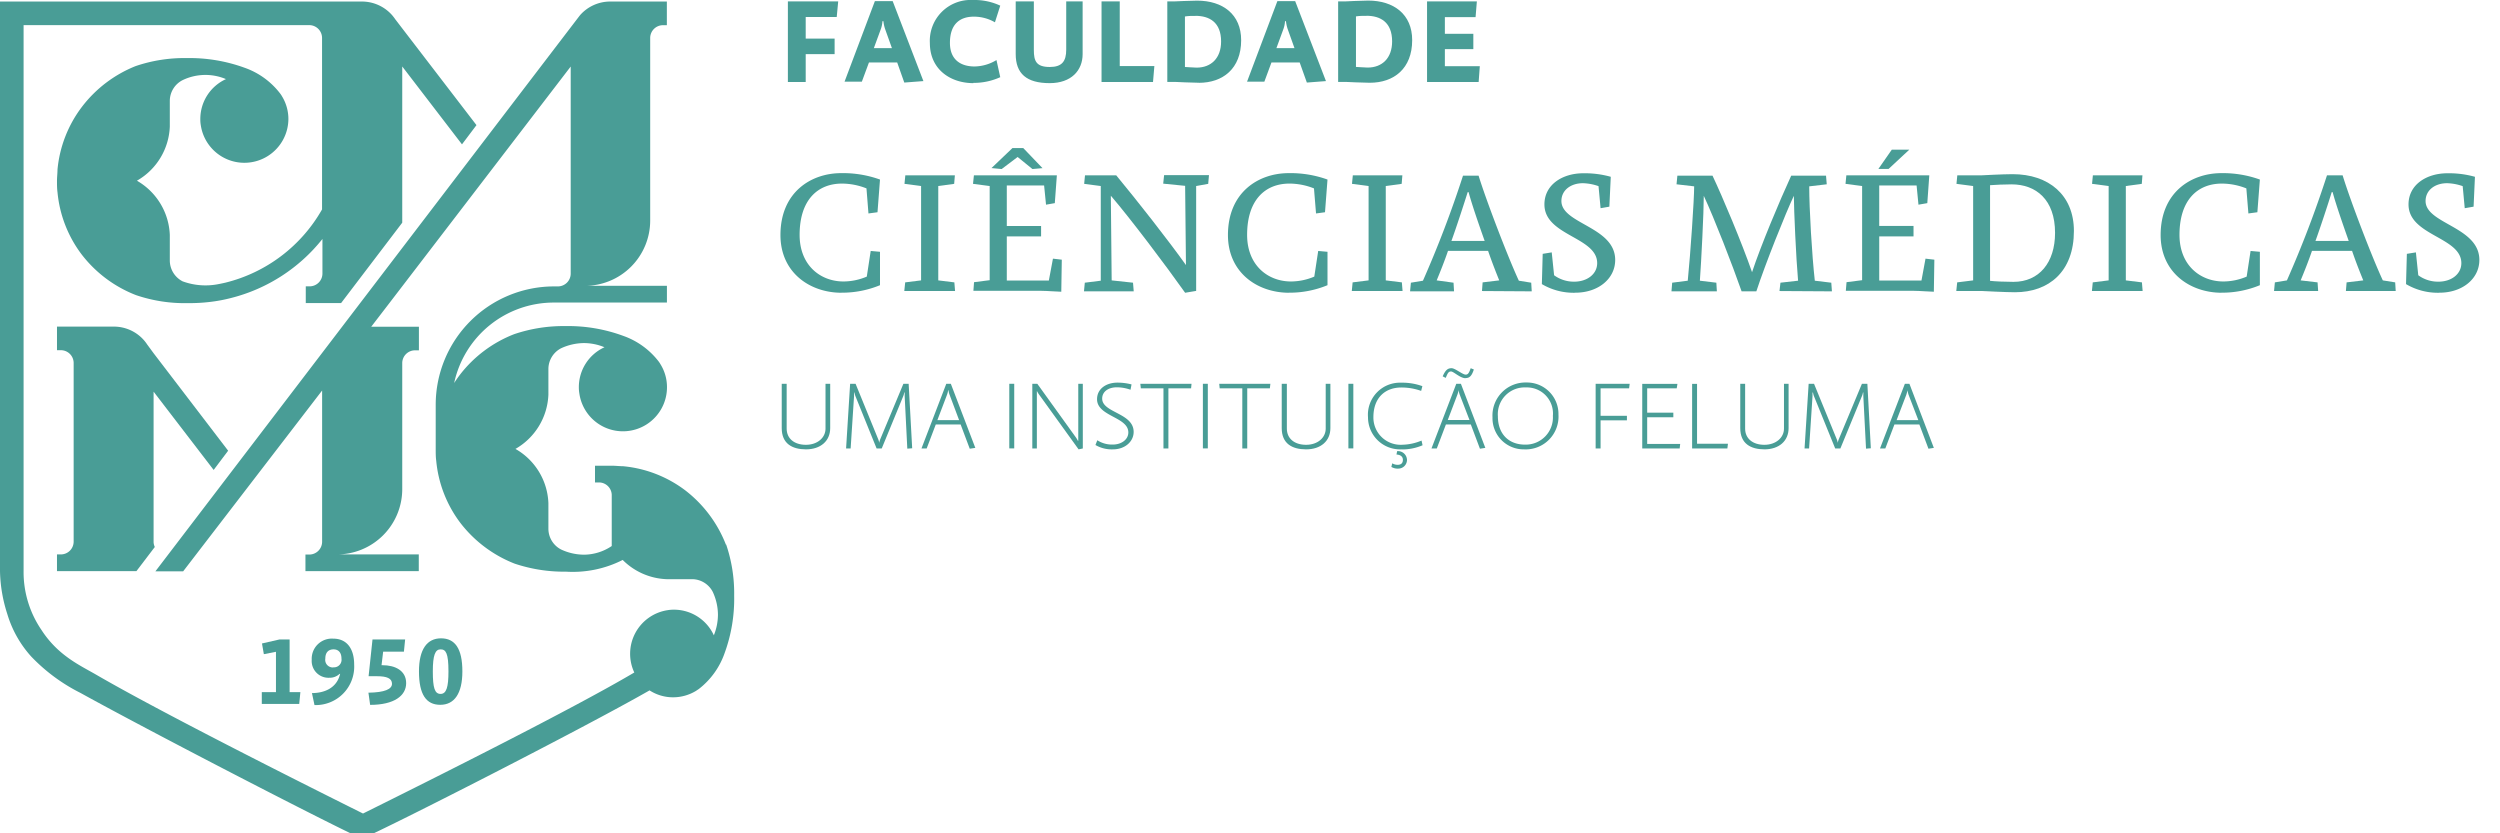 <svg id="43e5afda-dff1-417a-8443-6a50a395920b" data-name="Layer 1" xmlns="http://www.w3.org/2000/svg" viewBox="0 0 390 130">
  <polygon fill="#499D96" points="130.53 2.65 125.69 2.65 125.69 6.02 130.2 6.02 130.2 8.44 125.69 8.44 125.69 12.79 122.91 12.79 122.91 0.22 130.76 0.22 130.53 2.65" />
  <path fill="#499D96" d="M188.32,88.78l-1.11-3.14h-4.4l-1.11,3H179l4.73-12.56h2.78l4.79,12.47Zm-3-8.37a5.87,5.87,0,0,1-.26-1.2h-.15a4.26,4.26,0,0,1-.24,1.2l-1.1,3h2.82Z" transform="translate(-47.25 -75.9)" />
  <path fill="#499D96" d="M199.11,88.87c-3.65,0-6.8-2.19-6.8-6.25A6.37,6.37,0,0,1,199,75.9a9.59,9.59,0,0,1,4.29.88l-.83,2.6a6.5,6.5,0,0,0-3.31-.88c-2,0-3.71,1-3.71,4.09,0,2.7,1.77,3.68,3.85,3.68a6.78,6.78,0,0,0,3.41-1l.59,2.67a10,10,0,0,1-4.2.89" transform="translate(-47.25 -75.9)" />
  <path fill="#499D96" d="M211,88.87c-3.61,0-5.3-1.49-5.3-4.53V76.12h2.83v7.59c0,1.71.37,2.64,2.49,2.64,1.9,0,2.56-.89,2.56-2.69V76.12h2.56v8.22c0,2.54-1.76,4.53-5.14,4.53" transform="translate(-47.25 -75.9)" />
  <polygon fill="#499D96" points="179.87 12.79 171.84 12.79 171.84 0.22 174.68 0.22 174.68 10.31 180.08 10.31 179.87 12.79" />
  <path fill="#499D96" d="M234.29,88.81c-1,0-3.67-.13-3.67-.13h-1.27V76.12h1.1S233,76,234,76c4,0,6.87,2.14,6.87,6.17,0,4.46-2.87,6.65-6.61,6.65m-.52-10.44c-.61,0-1.12,0-1.64.09v7.88c.42,0,1.21.1,1.82.1,2.27,0,3.82-1.48,3.82-4.08,0-3-1.83-4-4-4" transform="translate(-47.25 -75.9)" />
  <path fill="#499D96" d="M251.12,88.78,250,85.64h-4.4l-1.11,3h-2.7l4.73-12.56h2.78l4.8,12.47Zm-3-8.37a5.87,5.87,0,0,1-.26-1.2h-.15a4.26,4.26,0,0,1-.24,1.2l-1.1,3h2.82Z" transform="translate(-47.25 -75.9)" />
  <path fill="#499D96" d="M260.92,88.81c-1,0-3.67-.13-3.67-.13H256V76.12h1.1s2.56-.13,3.58-.13c4,0,6.87,2.14,6.87,6.17,0,4.46-2.87,6.65-6.61,6.65m-.52-10.44c-.61,0-1.12,0-1.64.09v7.88c.42,0,1.22.1,1.82.1,2.27,0,3.82-1.48,3.82-4.08,0-3-1.83-4-4-4" transform="translate(-47.25 -75.9)" />
  <polygon fill="#499D96" points="230.67 12.79 222.62 12.79 222.62 0.22 230.39 0.22 230.19 2.67 225.4 2.67 225.4 5.27 229.84 5.27 229.84 7.66 225.4 7.66 225.4 10.33 230.85 10.33 230.67 12.79" />
  <path fill="#499D96" d="M173,146c-2.2,0-3.8-.91-3.8-3.31v-6.92h.77v7c0,1.53,1.17,2.52,3,2.52s3.06-1.13,3.06-2.52v-7h.73v6.92c0,2-1.49,3.31-3.79,3.31" transform="translate(-47.25 -75.9)" />
  <path fill="#499D96" d="M188.79,145.89l-.41-8.16c0-.23,0-.45,0-.6h-.07a2.31,2.31,0,0,1-.17.61l-3.34,8.12H184l-3.29-8.13a2.82,2.82,0,0,1-.17-.6h-.06c0,.15,0,.37,0,.6l-.53,8.13h-.71l.63-10.09h.85l3.54,8.67a2.65,2.65,0,0,1,.15.54h0a2.58,2.58,0,0,1,.16-.56l3.61-8.65H189l.55,10.06Z" transform="translate(-47.25 -75.9)" />
  <path fill="#499D96" d="M198.53,145.9l-1.42-3.78h-3.88l-1.42,3.74H191l3.87-10.09h.71l3.82,10Zm-3.13-8.38a3.34,3.34,0,0,1-.19-.74h-.05a3.34,3.34,0,0,1-.19.74l-1.49,3.92h3.39Z" transform="translate(-47.25 -75.9)" />
  <rect fill="#499D96" x="157.45" y="59.87" width="0.77" height="10.08" />
  <path fill="#499D96" d="M215.51,146l-6.15-8.53a4.14,4.14,0,0,1-.33-.54H209c0,.19,0,.41,0,.62v8.31h-.71V135.77h.78l6,8.34a3.64,3.64,0,0,1,.33.55h.06c0-.19,0-.41,0-.62v-8.27h.71v10.09Z" transform="translate(-47.25 -75.9)" />
  <path fill="#499D96" d="M220.86,146a5,5,0,0,1-2.72-.68l.29-.74a4.21,4.21,0,0,0,2.43.67c1.33,0,2.41-.78,2.41-1.89,0-2.43-4.88-2.49-4.88-5.18,0-1.65,1.45-2.59,3.19-2.59a8.72,8.72,0,0,1,2.19.28l-.16.83a6.4,6.4,0,0,0-2.13-.38c-1.35,0-2.29.69-2.29,1.76,0,2.23,4.91,2.23,4.91,5.2,0,1.48-1.32,2.72-3.24,2.72" transform="translate(-47.25 -75.9)" />
  <polygon fill="#499D96" points="185.81 60.58 182.27 60.58 182.27 69.96 181.5 69.96 181.5 60.58 177.97 60.58 177.89 59.87 185.88 59.87 185.81 60.58" />
  <rect fill="#499D96" x="187.65" y="59.87" width="0.77" height="10.08" />
  <polygon fill="#499D96" points="198.1 60.58 194.57 60.58 194.57 69.96 193.8 69.96 193.8 60.58 190.27 60.58 190.2 59.87 198.18 59.87 198.1 60.58" />
  <path fill="#499D96" d="M251,146c-2.2,0-3.8-.91-3.8-3.31v-6.92H248v7c0,1.53,1.17,2.52,3,2.52s3.06-1.13,3.06-2.52v-7h.73v6.92c0,2-1.49,3.31-3.79,3.31" transform="translate(-47.25 -75.9)" />
  <rect fill="#499D96" x="210.35" y="59.87" width="0.77" height="10.08" />
  <path fill="#499D96" d="M265.86,146a5,5,0,0,1-5.2-5,5,5,0,0,1,5.17-5.4,9.2,9.2,0,0,1,3.31.54l-.19.74a9.12,9.12,0,0,0-3.1-.53c-2.44,0-4.35,1.52-4.35,4.64a4.25,4.25,0,0,0,4.51,4.29,8.2,8.2,0,0,0,3-.65l.16.73a8,8,0,0,1-3.31.65m-.56,3a2,2,0,0,1-1-.27l.14-.56a1.66,1.66,0,0,0,.84.23c.51,0,.82-.23.82-.78s-.45-.8-1-.82l.1-.53a1.41,1.41,0,0,1,1.54,1.34A1.36,1.36,0,0,1,265.3,149" transform="translate(-47.25 -75.9)" />
  <path fill="#499D96" d="M278.12,145.9l-1.42-3.78h-3.89l-1.42,3.74h-.83l3.87-10.09h.72l3.81,10Zm-2.25-11c-.84,0-1.85-1.05-2.26-1.05s-.52.28-.83,1l-.47-.24c.45-1.05.84-1.27,1.39-1.27s1.71,1,2.19,1c.32,0,.5-.16.79-1l.49.2c-.34,1.06-.71,1.34-1.3,1.34m-.89,2.62a3.34,3.34,0,0,1-.19-.74h0a4,4,0,0,1-.2.74l-1.49,3.92h3.39Z" transform="translate(-47.25 -75.9)" />
  <path fill="#499D96" d="M285,146a4.86,4.86,0,0,1-4.92-5,5.15,5.15,0,0,1,5.29-5.43,4.91,4.91,0,0,1,5,5A5.12,5.12,0,0,1,285,146m.3-9.66a4.18,4.18,0,0,0-4.38,4.49c0,2.85,1.77,4.43,4.22,4.43a4.24,4.24,0,0,0,4.36-4.48,4.07,4.07,0,0,0-4.2-4.44" transform="translate(-47.25 -75.9)" />
  <polygon fill="#499D96" points="254.14 60.58 249.69 60.58 249.69 64.86 253.8 64.86 253.8 65.57 249.69 65.57 249.69 69.96 248.92 69.96 248.92 59.87 254.23 59.87 254.14 60.58" />
  <polygon fill="#499D96" points="262.03 69.96 256.19 69.96 256.19 59.88 261.68 59.88 261.57 60.58 256.96 60.58 256.96 64.38 261.04 64.38 261.04 65.09 256.96 65.09 256.96 69.25 262.11 69.25 262.03 69.96" />
  <polygon fill="#499D96" points="269.47 69.96 263.97 69.96 263.97 59.88 264.74 59.88 264.74 69.22 269.56 69.22 269.47 69.96" />
  <path fill="#499D96" d="M322.53,146c-2.2,0-3.8-.91-3.8-3.31v-6.92h.76v7c0,1.53,1.18,2.52,3,2.52s3.06-1.13,3.06-2.52v-7h.72v6.92c0,2-1.49,3.31-3.78,3.31" transform="translate(-47.25 -75.9)" />
  <path fill="#499D96" d="M338.35,145.89l-.42-8.16c0-.23,0-.45,0-.6h-.06a2.25,2.25,0,0,1-.18.61l-3.34,8.12h-.81l-3.3-8.13a2.39,2.39,0,0,1-.16-.6H330c0,.15,0,.37,0,.6l-.53,8.13h-.71l.64-10.09h.84l3.55,8.67a2.65,2.65,0,0,1,.15.54h0a3.3,3.3,0,0,1,.16-.56l3.61-8.65h.85l.54,10.06Z" transform="translate(-47.25 -75.9)" />
  <path fill="#499D96" d="M348.09,145.9l-1.42-3.78h-3.89l-1.42,3.74h-.83l3.88-10.09h.71l3.81,10ZM345,137.52a5,5,0,0,1-.19-.74h0a5,5,0,0,1-.19.74l-1.5,3.92h3.39Z" transform="translate(-47.25 -75.9)" />
  <path fill="#499D96" d="M178.55,121.57c-5,0-9.55-3.18-9.55-9,0-6.7,4.79-9.66,9.47-9.66a17,17,0,0,1,6.06,1l-.39,5.1-1.41.19-.31-3.91a10.42,10.42,0,0,0-3.84-.75c-3.68,0-6.59,2.46-6.59,8,0,4.76,3.25,7.27,6.85,7.27a9.37,9.37,0,0,0,3.63-.76l.61-4,1.45.13v5.21a15.51,15.51,0,0,1-6,1.17" transform="translate(-47.25 -75.9)" />
  <polygon fill="#499D96" points="141.07 45.4 141.21 44.05 143.69 43.74 143.69 29.02 141.1 28.68 141.23 27.35 148.96 27.35 148.85 28.68 146.37 29.02 146.37 43.74 148.88 44.05 148.99 45.4 141.07 45.4" />
  <path fill="#499D96" d="M209.66,112.78h-5.35v6.88h6.56l.64-3.41,1.38.16-.08,5c-.56,0-2.22-.14-3.07-.14H199.1l.1-1.35,2.44-.31V104.92l-2.6-.34.14-1.33h12.94l-.32,4.34-1.37.24-.3-3h-5.82v6.33h5.35Zm-1.35-10.51L206,100.39l-2.49,1.88-1.59-.15L205.19,99h1.69l3,3.13Z" transform="translate(-47.25 -75.9)" />
  <path fill="#499D96" d="M235.73,104.58l-1.88.34v16.36l-1.72.29c-3-4.24-8.55-11.6-11.59-15.14l.13,13.21L224,120l.11,1.35h-7.76l.13-1.35,2.49-.31V104.92l-2.59-.34.13-1.33h4.87c3.31,4,8.15,10.17,10.88,14l-.13-12.36-3.42-.34.14-1.33h7Z" transform="translate(-47.25 -75.9)" />
  <path fill="#499D96" d="M248.36,121.57c-5,0-9.55-3.18-9.55-9,0-6.7,4.79-9.66,9.47-9.66a17,17,0,0,1,6.06,1l-.39,5.1-1.4.19-.32-3.91a10.38,10.38,0,0,0-3.84-.75c-3.68,0-6.59,2.46-6.59,8,0,4.76,3.25,7.27,6.85,7.27a9.37,9.37,0,0,0,3.63-.76l.61-4,1.45.13v5.21a15.47,15.47,0,0,1-6,1.17" transform="translate(-47.25 -75.9)" />
  <polygon fill="#499D96" points="210.88 45.4 211.01 44.05 213.5 43.74 213.5 29.02 210.91 28.68 211.04 27.35 218.77 27.35 218.66 28.68 216.18 29.02 216.18 43.74 218.69 44.05 218.8 45.4 210.88 45.4" />
  <path fill="#499D96" d="M278.44,121.3l.1-1.35,2.59-.31c-.52-1.3-1.1-2.75-1.74-4.61h-6.25c-.5,1.48-1.27,3.42-1.77,4.61L274,120l.08,1.35h-6.86l.13-1.35,1.88-.31a170.38,170.38,0,0,0,6.25-16.39h2.43c1.14,3.74,4.59,12.76,6.28,16.39l1.93.31.08,1.35Zm-2.09-15.43h-.14c-.53,1.7-1.85,5.74-2.54,7.62h5.19c-.93-2.62-2-5.71-2.51-7.62" transform="translate(-47.25 -75.9)" />
  <path fill="#499D96" d="M293,121.57a9.77,9.77,0,0,1-5.22-1.35l.13-4.72,1.41-.23.37,3.57a5.23,5.23,0,0,0,3.14,1c2,0,3.58-1.17,3.58-2.89,0-4.1-8.23-4.26-8.23-9.16,0-3.12,2.86-4.86,6.06-4.86a15,15,0,0,1,4.29.55l-.22,4.66-1.37.24-.32-3.44a7.89,7.89,0,0,0-2.44-.46c-1.85,0-3.35,1.06-3.35,2.78,0,3.58,8.39,4,8.39,9.19,0,2.94-2.65,5.11-6.22,5.11" transform="translate(-47.25 -75.9)" />
  <path fill="#499D96" d="M324.85,121.3,325,120l2.75-.31c-.32-3.63-.64-10.86-.66-13.24-1.3,2.73-4.47,10.67-5.85,14.9h-2.3c-1.43-4.1-4.24-11.35-5.9-14.9,0,2.55-.4,10.41-.61,13.24L315,120l.08,1.35H308l.11-1.35,2.43-.31c.43-4.32,1-12.65,1-14.72l-2.75-.32.13-1.35h5.48c1.59,3.36,4.58,10.48,6.17,15.06,1.35-4.1,4.29-11.11,6.11-15.06h5.43l.11,1.35-2.73.32c0,3.55.42,10.7.87,14.72l2.57.31.1,1.35Z" transform="translate(-47.25 -75.9)" />
  <path fill="#499D96" d="M345.76,112.78h-5.35v6.88H347l.63-3.41,1.38.16-.08,5c-.56,0-2.22-.14-3.07-.14H335.2l.11-1.35,2.43-.31V104.92l-2.59-.34.13-1.33h12.94l-.31,4.34-1.38.24-.29-3h-5.83v6.32h5.35Zm-3.89-10.53h-1.59l2.09-3h2.73Z" transform="translate(-47.25 -75.9)" />
  <path fill="#499D96" d="M361.59,121.49c-1.43,0-5.08-.19-5.08-.19h-4.08l.14-1.35,2.49-.31V104.92l-2.6-.34.13-1.33h3.81s3.34-.18,4.82-.18c5.61,0,9.56,3.23,9.56,8.86,0,6.33-3.89,9.56-9.19,9.56m-.53-16.83c-1,0-2.64.07-3.36.13v14.92c.72.09,2.46.16,3.65.16,4,0,6.49-3,6.49-7.64,0-5.22-3-7.57-6.78-7.57" transform="translate(-47.25 -75.9)" />
  <polygon fill="#499D96" points="326.34 45.4 326.47 44.05 328.95 43.74 328.95 29.02 326.36 28.68 326.49 27.35 334.22 27.35 334.12 28.68 331.63 29.02 331.63 43.74 334.14 44.05 334.25 45.4 326.34 45.4" />
  <path fill="#499D96" d="M393.86,121.57c-5,0-9.55-3.18-9.55-9,0-6.7,4.79-9.66,9.48-9.66a17,17,0,0,1,6,1l-.39,5.1-1.4.19-.32-3.91a10.38,10.38,0,0,0-3.84-.75c-3.68,0-6.59,2.46-6.59,8,0,4.76,3.26,7.27,6.85,7.27a9.37,9.37,0,0,0,3.63-.76l.61-4,1.45.13v5.21a15.44,15.44,0,0,1-6,1.17" transform="translate(-47.25 -75.9)" />
  <path fill="#499D96" d="M413.21,121.3l.11-1.35,2.6-.31c-.53-1.3-1.11-2.75-1.75-4.61h-6.25c-.5,1.48-1.27,3.42-1.77,4.61l2.64.31.09,1.35H402l.13-1.35,1.88-.31a170.38,170.38,0,0,0,6.25-16.39h2.44c1.13,3.74,4.57,12.76,6.27,16.39l1.93.31.08,1.35Zm-2.08-15.43H411c-.52,1.7-1.85,5.74-2.54,7.62h5.19c-.92-2.62-2-5.71-2.51-7.62" transform="translate(-47.25 -75.9)" />
  <path fill="#499D96" d="M427.81,121.57a9.77,9.77,0,0,1-5.22-1.35l.13-4.72,1.41-.23.37,3.57a5.2,5.2,0,0,0,3.15,1c2,0,3.57-1.17,3.57-2.89,0-4.1-8.24-4.26-8.24-9.16,0-3.12,2.86-4.86,6.07-4.86a15,15,0,0,1,4.29.55l-.21,4.66-1.38.24-.32-3.44a7.89,7.89,0,0,0-2.44-.46c-1.85,0-3.35,1.06-3.35,2.78,0,3.58,8.39,4,8.39,9.19,0,2.94-2.65,5.11-6.22,5.11" transform="translate(-47.25 -75.9)" />
  <path fill="#499D96" d="M160.5,160.88a19.71,19.71,0,0,0-6.33-8.47,19,19,0,0,0-9.72-3.78c-.58,0-1.18-.08-1.77-.08h-2.61v2.61h.61a2,2,0,0,1,2,1.92v8a7.82,7.82,0,0,1-4.33,1.35,8.5,8.5,0,0,1-3.55-.8,3.65,3.65,0,0,1-2-3.24v-4a10.17,10.17,0,0,0-5.14-8.46,10.21,10.21,0,0,0,5.14-8.47v-4a3.65,3.65,0,0,1,2-3.24,8.66,8.66,0,0,1,3.55-.8,8.46,8.46,0,0,1,3.2.65,6.83,6.83,0,0,0-4,6.22,5.64,5.64,0,0,0,.08,1,6.87,6.87,0,0,0,13.67-1,6.75,6.75,0,0,0-1-3.54,4.53,4.53,0,0,0-.3-.46,12,12,0,0,0-5.54-4,24.82,24.82,0,0,0-9-1.52,23.94,23.94,0,0,0-8,1.26,19.68,19.68,0,0,0-8.46,6.33q-.48.63-.9,1.29a15.89,15.89,0,0,1,15.54-12.55h17.65v-2.61h-12.8a10.19,10.19,0,0,0,10.19-10.18h0V81.83a2,2,0,0,1,2-2h.6V76.14h-8.84a6.26,6.26,0,0,0-4.72,2.15c-.17.2-66.23,86.74-66.23,86.74h4.33L97.5,136.82v23.59a2,2,0,0,1-2,2h-.6V165h17.68v-2.61H99.77A10.19,10.19,0,0,0,110,152.23V132.55a2,2,0,0,1,2-2h.6v-3.68h-7.44l2.82-3.67,28.3-36.92v32.3a2,2,0,0,1-2,2h-.59a18.47,18.47,0,0,0-18.47,18.47V146c0,.59,0,1.18.08,1.77a19,19,0,0,0,3.78,9.72,19.78,19.78,0,0,0,8.46,6.34,24.25,24.25,0,0,0,8,1.25,17.17,17.17,0,0,0,8.85-1.83,10.21,10.21,0,0,0,6.82,3h4a3.66,3.66,0,0,1,3.24,2,8.59,8.59,0,0,1,.8,3.56,8.69,8.69,0,0,1-.64,3.2,6.84,6.84,0,0,0-6.23-4,5.64,5.64,0,0,0-1,.08,6.88,6.88,0,0,0-5.18,9.72c-9.51,5.63-31.14,16.45-42.32,22-10.9-5.43-31.7-15.9-41.56-21.62-2.57-1.49-6-3-8.59-7A16,16,0,0,1,50.93,165V79.82H95.49a2,2,0,0,1,2,2v26.75A23.93,23.93,0,0,1,82.39,120s-.75.17-1,.21a10.38,10.38,0,0,1-5.65-.42,3.66,3.66,0,0,1-2-3.24v-4a10.21,10.21,0,0,0-5.13-8.46,10.18,10.18,0,0,0,5.13-8.45v-4a3.64,3.64,0,0,1,2-3.24,8.22,8.22,0,0,1,6.76-.16,6.83,6.83,0,0,0-4,6.23,5,5,0,0,0,.08,1,6.87,6.87,0,0,0,13.66-1,6.79,6.79,0,0,0-1-3.55,3.52,3.52,0,0,0-.3-.45,12,12,0,0,0-5.53-4,25.12,25.12,0,0,0-9-1.51,23.61,23.61,0,0,0-8,1.25A19.73,19.73,0,0,0,60,92.61a19.11,19.11,0,0,0-3.78,9.73c0,.58-.08,1.17-.08,1.77s0,1.19.08,1.78A19,19,0,0,0,60,115.61a19.65,19.65,0,0,0,8.47,6.33,23.61,23.61,0,0,0,8,1.25h.32a27.16,27.16,0,0,0,3.14-.18,24.14,24.14,0,0,0,3.43-.64,26.51,26.51,0,0,0,14.19-9.19v5.39a2,2,0,0,1-2,2h-.6v2.61h5.51L110,110.64V86.27l9.32,12.15,2.26-3L108.92,78.92a7.47,7.47,0,0,0-.48-.63,6.28,6.28,0,0,0-4.71-2.15H47.25V165h0a23.05,23.05,0,0,0,1.14,6.69,17.21,17.21,0,0,0,3.74,6.64A27.9,27.9,0,0,0,59.81,184c11.21,6.2,39.9,21,43.92,22.73,4.14-1.75,34.4-17.15,44.85-23.13a6.74,6.74,0,0,0,3.69,1.08,6.9,6.9,0,0,0,3.55-1l.45-.3a12.09,12.09,0,0,0,4-5.54,24.64,24.64,0,0,0,1.51-9,23.68,23.68,0,0,0-1.25-8" transform="translate(-47.25 -75.9)" />
  <path fill="#499D96" d="M80.58,149.21l2.26-3L71.21,131l-1-1.36a6.14,6.14,0,0,0-.49-.65,6.24,6.24,0,0,0-4.7-2.14H56.14v3.68h.6a2,2,0,0,1,2,2v27.86a2,2,0,0,1-2,2h-.6V165H68.53l2.87-3.77a1.89,1.89,0,0,1-.19-.85V137Z" transform="translate(-47.25 -75.9)" />
  <polygon fill="#499D96" points="40.84 107.97 40.84 109.81 46.68 109.81 46.86 107.97 45.18 107.97 45.18 99.76 43.58 99.76 40.87 100.38 41.16 102.05 43.05 101.68 43.05 107.97 40.84 107.97" />
  <path fill="#499D96" d="M95.91,184l.4,1.89a6,6,0,0,0,6.19-6.3c0-2.68-1.29-4.06-3.25-4.06a3.14,3.14,0,0,0-3.37,3.28,2.62,2.62,0,0,0,2.75,2.82,2.24,2.24,0,0,0,1.6-.61h.08c-.52,2.25-2.5,3-4.4,3m3.33-4A1.18,1.18,0,0,1,98,178.64c0-1,.53-1.44,1.29-1.44s1.23.51,1.23,1.44A1.18,1.18,0,0,1,99.24,180" transform="translate(-47.25 -75.9)" />
  <path fill="#499D96" d="M104.72,183.92l.27,1.94c3.75,0,5.62-1.43,5.62-3.39s-1.72-2.8-3.71-2.8h-.13l.25-2.11h3.24l.19-1.9h-5.09l-.61,5.73c.3,0,1,0,1.31,0,1.55,0,2.34.34,2.34,1.18s-1.13,1.35-3.68,1.39" transform="translate(-47.25 -75.9)" />
  <path fill="#499D96" d="M119.38,180.64c0-3.56-1.15-5.16-3.33-5.16s-3.44,1.71-3.44,5.16c0,3.61,1.13,5.21,3.32,5.21s3.45-1.75,3.45-5.21m-4.61,0c0-2.56.38-3.44,1.21-3.44s1.23.6,1.23,3.44c0,2.46-.32,3.51-1.23,3.51s-1.21-.92-1.21-3.51" transform="translate(-47.25 -75.9)" />
</svg>
